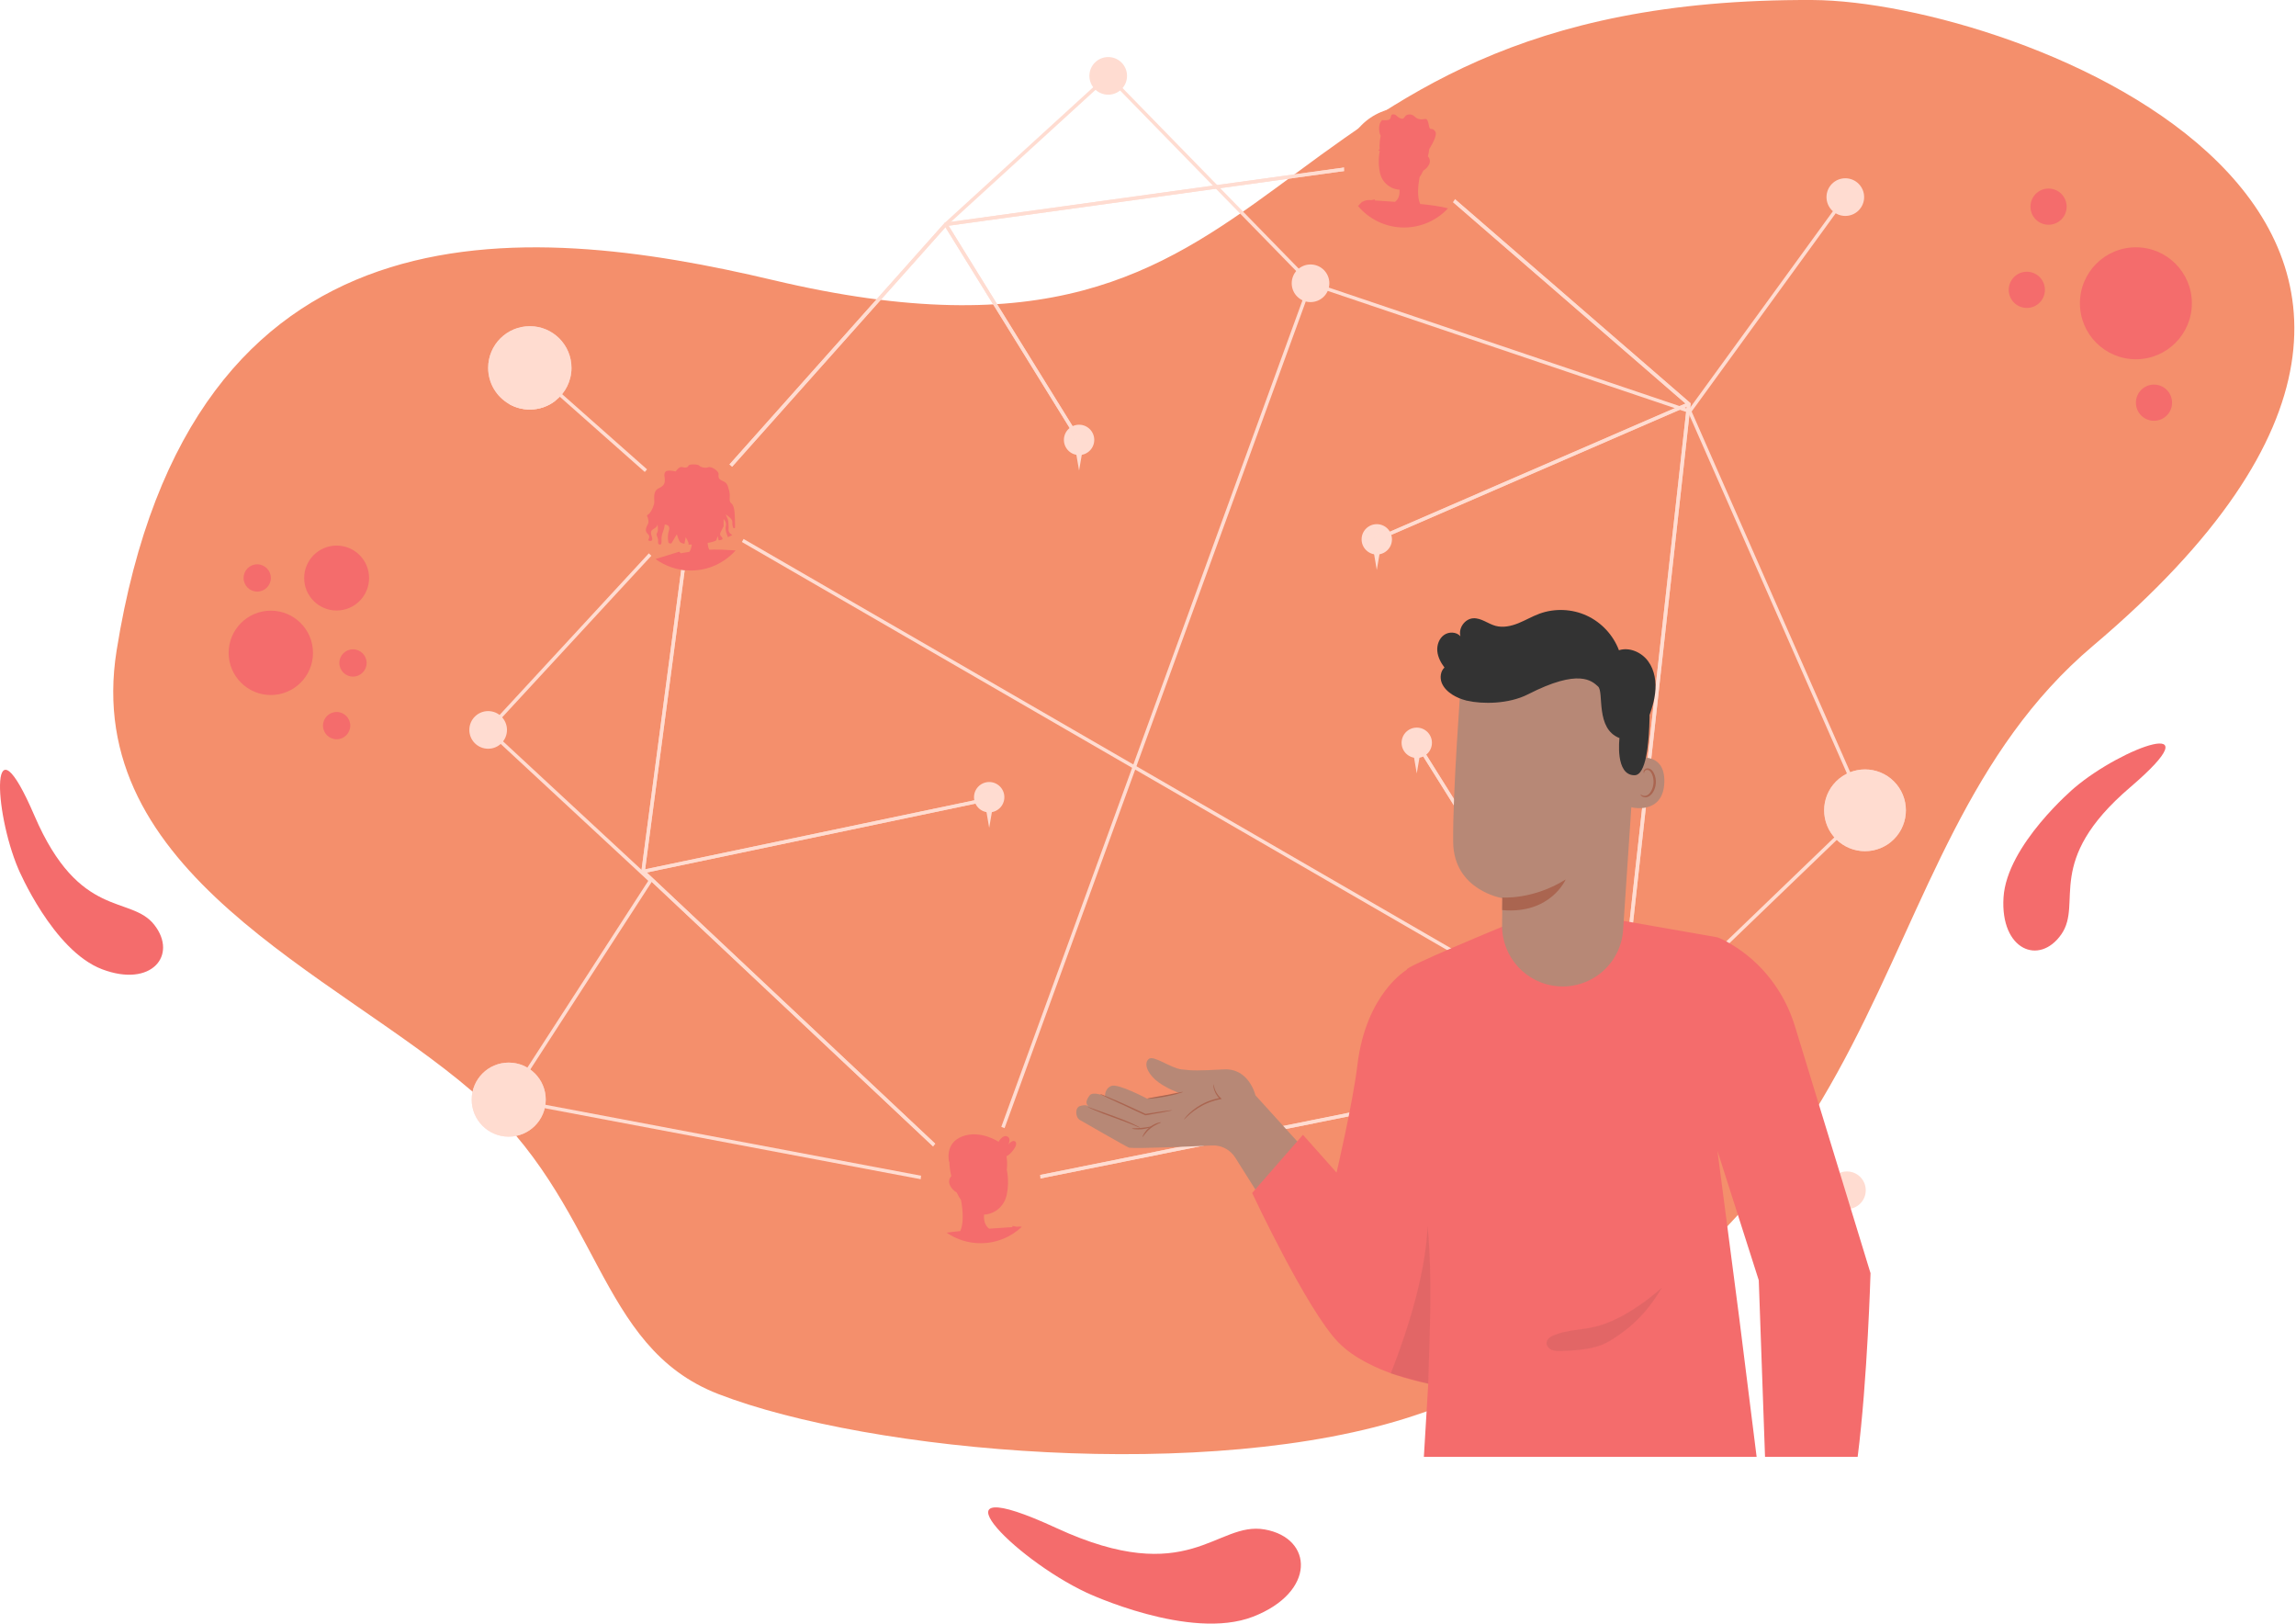 <svg width="512" height="362" viewBox="0 0 512 362" fill="none" xmlns="http://www.w3.org/2000/svg">
<path d="M4.077 193.707C4.077 193.707 11.766 211.928 22.768 216.106C33.769 220.276 39.69 212.975 34.419 206.215C29.148 199.455 17.732 205.24 7.678 181.857C-2.376 158.473 -1.428 180.756 4.077 193.707Z" fill="#F46C6C"/>
<path d="M462.624 175.62C462.624 175.62 447.499 188.363 446.777 200.114C446.055 211.864 454.782 215.348 459.673 208.308C464.565 201.269 455.666 192.082 475.007 175.548C494.347 159.014 473.355 166.532 462.624 175.62Z" fill="#F46C6C"/>
<path d="M242.326 355.108C242.326 355.108 265.312 365.92 279.409 360.46C293.506 355 292.892 342.942 282.044 341.011C271.196 339.08 265.267 354.395 235.584 340.695C205.91 326.995 225.945 347.464 242.326 355.108Z" fill="#F46C6C"/>
<path d="M105.328 243.352C74.707 216.99 18.048 194.744 26.008 145.016C42.379 42.8 116.673 49.253 172.429 62.456C294.058 91.273 272.984 -0.682 404.252 0.004C448.926 0.238 579.859 48.377 466.723 143.997C411.481 190.683 428.99 277.809 315.302 315.642C269.952 330.732 193.908 323.864 160.191 310.814C132.755 300.191 134.37 268.351 105.328 243.352Z" fill="#F48F6C"/>
<path d="M476.298 80.1C483.191 80.1 488.779 74.512 488.779 67.619C488.779 60.725 483.191 55.137 476.298 55.137C469.405 55.137 463.816 60.725 463.816 67.619C463.816 74.512 469.405 80.1 476.298 80.1Z" fill="#F46C6C"/>
<path d="M451.976 68.657C454.204 68.657 456.01 66.85 456.01 64.623C456.01 62.395 454.204 60.588 451.976 60.588C449.748 60.588 447.941 62.395 447.941 64.623C447.941 66.85 449.748 68.657 451.976 68.657Z" fill="#F46C6C"/>
<path d="M480.331 93.818C482.559 93.818 484.365 92.012 484.365 89.784C484.365 87.556 482.559 85.749 480.331 85.749C478.103 85.749 476.297 87.556 476.297 89.784C476.297 92.012 478.103 93.818 480.331 93.818Z" fill="#F46C6C"/>
<path d="M456.821 50.11C459.049 50.11 460.855 48.304 460.855 46.076C460.855 43.848 459.049 42.042 456.821 42.042C454.593 42.042 452.787 43.848 452.787 46.076C452.787 48.304 454.593 50.11 456.821 50.11Z" fill="#F46C6C"/>
<path d="M75.068 136.118C79.066 136.118 82.306 132.878 82.306 128.88C82.306 124.883 79.066 121.642 75.068 121.642C71.071 121.642 67.83 124.883 67.83 128.88C67.83 132.878 71.071 136.118 75.068 136.118Z" fill="#F46C6C"/>
<path d="M60.392 154.962C65.586 154.962 69.796 150.751 69.796 145.558C69.796 140.364 65.586 136.154 60.392 136.154C55.199 136.154 50.988 140.364 50.988 145.558C50.988 150.751 55.199 154.962 60.392 154.962Z" fill="#F46C6C"/>
<path d="M78.713 150.856C80.393 150.856 81.755 149.494 81.755 147.814C81.755 146.135 80.393 144.773 78.713 144.773C77.034 144.773 75.672 146.135 75.672 147.814C75.672 149.494 77.034 150.856 78.713 150.856Z" fill="#F46C6C"/>
<path d="M57.36 131.904C59.039 131.904 60.401 130.542 60.401 128.862C60.401 127.182 59.039 125.821 57.36 125.821C55.68 125.821 54.318 127.182 54.318 128.862C54.318 130.542 55.68 131.904 57.36 131.904Z" fill="#F46C6C"/>
<path d="M75.067 164.826C76.746 164.826 78.108 163.464 78.108 161.785C78.108 160.105 76.746 158.743 75.067 158.743C73.387 158.743 72.025 160.105 72.025 161.785C72.025 163.464 73.387 164.826 75.067 164.826Z" fill="#F46C6C"/>
<path d="M376.933 92.166L292.035 63.494L291.972 63.431L247.118 17.458L211.145 50.309L210.621 49.731L247.145 16.375L292.459 62.817L376.635 91.246L411.182 43.721L411.814 44.172L376.933 92.166Z" fill="#FFDCD1"/>
<path d="M113.053 162.742C113.053 165.061 111.176 166.938 108.857 166.938C106.537 166.938 104.66 165.061 104.66 162.742C104.66 160.422 106.537 158.545 108.857 158.545C111.176 158.545 113.053 160.422 113.053 162.742Z" fill="#FFDCD1"/>
<path d="M251.325 16.916C251.325 19.236 249.448 21.113 247.128 21.113C244.809 21.113 242.932 19.236 242.932 16.916C242.932 14.597 244.809 12.72 247.128 12.72C249.448 12.72 251.325 14.597 251.325 16.916Z" fill="#FFDCD1"/>
<path d="M415.696 43.946C415.696 46.266 413.819 48.143 411.499 48.143C409.18 48.143 407.303 46.266 407.303 43.946C407.303 41.627 409.18 39.749 411.499 39.749C413.819 39.749 415.696 41.627 415.696 43.946Z" fill="#FFDCD1"/>
<path d="M416.057 265.382C416.057 267.701 414.18 269.578 411.861 269.578C409.541 269.578 407.664 267.701 407.664 265.382C407.664 263.062 409.541 261.185 411.861 261.185C414.18 261.185 416.057 263.062 416.057 265.382Z" fill="#FFDCD1"/>
<path d="M296.44 63.16C296.44 65.48 294.563 67.357 292.243 67.357C289.924 67.357 288.047 65.48 288.047 63.16C288.047 60.841 289.924 58.964 292.243 58.964C294.563 58.964 296.44 60.841 296.44 63.16Z" fill="#FFDCD1"/>
<path d="M218.925 265.491L218.6 265.428L113.369 245.555L113.514 244.788L218.419 264.597L291.882 63.025L292.613 63.287L218.925 265.491Z" fill="#FFDCD1"/>
<path d="M118.397 81.723L117.883 82.304L153.789 114.095L154.304 113.514L118.397 81.723Z" fill="#FFDCD1"/>
<path d="M411.662 265.716L359.633 233.47L360.77 233.154L415.425 180.566L376.428 91.869L377.141 91.553L416.364 180.755L416.165 180.945L361.393 233.641L412.068 265.048L411.662 265.716Z" fill="#FFDCD1"/>
<path d="M113.767 245.383L113.117 244.959L144.56 196.396L108.307 162.76L108.568 162.48L153.982 113.312L154.244 113.474L361.158 233.172L360.77 233.849L154.126 114.305L109.408 162.724L145.571 196.26L113.767 245.383Z" fill="#FFDCD1"/>
<path d="M108.857 82.013C108.857 85.452 110.726 88.457 113.514 90.064C114.877 90.849 116.456 91.3 118.153 91.3C120.31 91.3 122.305 90.56 123.875 89.323C126.05 87.627 127.44 84.982 127.44 82.013C127.44 76.887 123.279 72.727 118.153 72.727C113.018 72.727 108.857 76.887 108.857 82.013Z" fill="#FFDCD1"/>
<path opacity="0.3" d="M119.55 90.663C124.327 89.888 127.571 85.386 126.796 80.609C126.021 75.832 121.519 72.587 116.742 73.363C111.965 74.138 108.72 78.639 109.496 83.417C110.271 88.194 114.772 91.438 119.55 90.663Z" fill="#FFDCD1"/>
<path d="M112.936 81.869C113.044 82.979 114.01 83.168 114.01 83.168C114.01 83.168 113.784 83.755 114.046 84.468C114.308 85.181 115.743 85.181 115.743 85.181C115.743 85.181 115.869 85.56 116.393 85.623C116.42 85.668 116.456 85.704 116.483 85.731C116.546 85.822 116.618 85.921 116.69 86.011C116.871 87.419 116.835 88.908 116.14 89.666C116.14 89.666 116.149 89.675 116.158 89.684C115.553 89.747 114.949 89.829 114.353 89.928C114.064 89.973 113.784 90.018 113.505 90.072C114.867 90.857 116.447 91.309 118.143 91.309C120.3 91.309 122.295 90.569 123.865 89.332C123.603 89.332 123.297 89.323 122.972 89.323C122.484 89.323 121.943 89.323 121.338 89.341C121.338 89.332 121.329 89.314 121.32 89.305C120.318 89.143 119.831 88.673 119.632 88.069C119.533 87.771 119.506 87.446 119.524 87.103C119.786 87.049 120.048 86.968 120.291 86.85C120.986 86.507 121.573 85.903 121.871 85.118C121.916 85.009 121.952 84.91 121.979 84.793C122.187 84.007 122.277 83.006 122.178 82.031C122.439 81.878 122.719 81.607 122.809 81.138C122.99 80.19 122.15 79.973 122.15 79.973C122.15 79.973 123.071 79.82 123.107 78.674C123.143 77.519 122.15 77.519 122.15 77.519C122.15 77.519 122.493 77.031 121.835 76.12C121.176 75.217 120.264 75.768 120.264 75.768C120.264 75.768 119.569 74.676 118.441 74.947C117.313 75.217 117.024 75.885 117.024 75.885C117.024 75.885 117.024 75.217 115.734 75.587C114.443 75.957 114.606 77.437 114.606 77.437C114.606 77.437 113.739 76.995 113.297 77.925C112.846 78.854 113.82 80.479 113.82 80.479C113.82 80.479 112.828 80.749 112.936 81.869Z" fill="#FFDCD1"/>
<path opacity="0.7" d="M108.857 82.013C108.857 85.452 110.726 88.457 113.514 90.064C114.877 90.849 116.456 91.3 118.153 91.3C120.31 91.3 122.305 90.56 123.875 89.323C126.05 87.627 127.44 84.982 127.44 82.013C127.44 76.887 123.279 72.727 118.153 72.727C113.018 72.727 108.857 76.887 108.857 82.013Z" fill="#FFDCD1"/>
<path d="M113.441 253.432C118.002 253.432 121.699 249.735 121.699 245.174C121.699 240.614 118.002 236.917 113.441 236.917C108.881 236.917 105.184 240.614 105.184 245.174C105.184 249.735 108.881 253.432 113.441 253.432Z" fill="#FFDCD1"/>
<path opacity="0.3" d="M121.231 245.174C121.231 246.97 120.618 248.631 119.598 249.948C118.172 251.781 115.943 252.963 113.443 252.963C111.818 252.963 110.311 252.466 109.057 251.609C107.008 250.21 105.654 247.846 105.654 245.174C105.654 240.878 109.138 237.386 113.443 237.386C117.748 237.386 121.231 240.878 121.231 245.174Z" fill="#FFDCD1"/>
<path d="M119.597 249.949C118.171 251.781 115.942 252.963 113.442 252.963C111.818 252.963 110.31 252.467 109.056 251.609C109.318 251.014 109.48 250.662 109.48 250.662C110.455 250.346 111.439 250.111 112.449 249.931C112.702 249.705 113.036 249.525 113.469 249.425C113.677 248.803 113.55 248.117 113.415 247.648C113.099 247.44 112.837 247.169 112.621 246.862C112.467 246.745 112.323 246.61 112.197 246.447C111.953 246.348 110.301 245.581 110.211 242.864C110.211 242.747 110.211 242.639 110.22 242.53C109.706 242.476 109.173 242.639 109.543 243.686C110.184 245.491 109.516 246.429 109.516 246.429C109.543 245.852 109.462 245.238 109.462 245.238C109.462 247.097 108.451 247.223 108.451 247.223C108.451 247.223 109.092 246.556 108.144 244.48C107.197 242.404 107.477 239.597 109.273 239.48C110.238 239.417 110.879 239.877 111.258 240.319C112.278 239.417 113.812 239.254 114.787 239.904C114.787 239.904 116.402 239.507 116.863 239.931C116.962 240.021 116.89 240.238 116.691 240.518C117.106 240.789 117.449 241.213 117.594 241.854C117.846 242.964 117.521 243.821 117.151 244.38C117.368 246.429 117.016 247.963 115.391 248.108C115.391 248.162 115.382 248.207 115.382 248.261C115.382 248.333 115.373 248.406 115.373 248.469C115.364 248.866 115.419 249.146 115.491 249.344C115.734 249.389 115.96 249.453 116.168 249.525C117.63 249.525 119.254 249.678 119.254 249.678C119.254 249.678 119.263 249.678 119.272 249.687C119.362 249.75 119.471 249.841 119.597 249.949Z" fill="#FFDCD1"/>
<path opacity="0.7" d="M113.441 253.432C118.002 253.432 121.699 249.735 121.699 245.174C121.699 240.614 118.002 236.917 113.441 236.917C108.881 236.917 105.184 240.614 105.184 245.174C105.184 249.735 108.881 253.432 113.441 253.432Z" fill="#FFDCD1"/>
<path d="M422.338 187.111C425.898 183.552 425.898 177.78 422.338 174.221C418.778 170.661 413.007 170.661 409.447 174.221C405.888 177.78 405.888 183.552 409.447 187.111C413.007 190.671 418.778 190.671 422.338 187.111Z" fill="#FFDCD1"/>
<path opacity="0.3" d="M424.485 180.665C424.485 182.425 423.953 184.058 423.041 185.43C421.507 187.74 418.872 189.266 415.885 189.266C413.899 189.266 412.076 188.589 410.623 187.461C408.602 185.89 407.293 183.435 407.293 180.674C407.293 175.927 411.138 172.082 415.885 172.082C420.641 172.073 424.485 175.918 424.485 180.665Z" fill="#FFDCD1"/>
<path d="M423.051 185.421C421.517 187.731 418.881 189.256 415.894 189.256C413.909 189.256 412.086 188.579 410.633 187.451C410.542 186.928 410.642 186.422 410.678 186.043C410.786 184.996 411.995 184.148 411.977 183.408C411.95 182.668 410.732 181.72 411.526 181.296C412.32 180.872 412.483 179.238 411.851 178.318C411.328 177.713 410.939 176.757 411.896 175.529C412.492 174.762 413.358 174.401 414.243 174.257C414.847 173.932 415.669 173.769 416.788 173.887C417.853 174.004 418.683 174.311 419.315 174.744C419.946 175.186 420.37 175.746 420.632 176.369C420.632 176.369 421.58 178.183 420.903 180.087C420.47 181.314 422.383 181.242 422.437 182.37C422.491 183.498 421.544 183.561 421.706 184.32C421.778 184.671 422.437 184.996 423.051 185.421Z" fill="#FFDCD1"/>
<path opacity="0.7" d="M422.338 187.111C425.898 183.552 425.898 177.78 422.338 174.221C418.778 170.661 413.007 170.661 409.447 174.221C405.888 177.78 405.888 183.552 409.447 187.111C413.007 190.671 418.778 190.671 422.338 187.111Z" fill="#FFDCD1"/>
<path d="M376.437 89.713L306.865 119.877L307.174 120.59L376.746 90.425L376.437 89.713Z" fill="#FFDCD1"/>
<path d="M211.219 49.829L210.559 50.238L240.302 98.292L240.962 97.883L211.219 49.829Z" fill="#FFDCD1"/>
<path d="M220.527 177.75L143.348 193.922L143.507 194.682L220.686 178.51L220.527 177.75Z" fill="#FFDCD1"/>
<path opacity="0.8" d="M376.437 89.713L306.865 119.877L307.174 120.59L376.746 90.425L376.437 89.713Z" fill="#FFDCD1"/>
<path d="M316.253 165.412L315.596 165.824L359.997 236.696L360.655 236.284L316.253 165.412Z" fill="#FFDCD1"/>
<path opacity="0.8" d="M316.253 165.412L315.596 165.824L359.997 236.696L360.655 236.284L316.253 165.412Z" fill="#FFDCD1"/>
<path opacity="0.8" d="M211.219 49.829L210.559 50.238L240.302 98.292L240.962 97.883L211.219 49.829Z" fill="#FFDCD1"/>
<path opacity="0.8" d="M220.527 177.75L143.348 193.922L143.507 194.682L220.686 178.51L220.527 177.75Z" fill="#FFDCD1"/>
<path d="M218.555 265.464L142.998 194.428L153.684 113.637L153.765 113.547L210.694 49.65L210.838 49.632L314.012 35.364L377.015 89.919L376.997 90.127L360.716 236.809L360.436 236.864L218.555 265.464ZM143.819 194.139L218.789 264.624L359.976 236.16L376.175 90.244L313.759 36.194L211.082 50.39L154.424 113.98L143.819 194.139Z" fill="#FFDCD1"/>
<path opacity="0.8" d="M218.555 265.464L142.998 194.428L153.684 113.637L153.765 113.547L210.694 49.65L210.838 49.632L314.012 35.364L377.015 89.919L376.997 90.127L360.716 236.809L360.436 236.864L218.555 265.464ZM143.819 194.139L218.789 264.624L359.976 236.16L376.175 90.244L313.759 36.194L211.082 50.39L154.424 113.98L143.819 194.139Z" fill="#FFDCD1"/>
<path d="M241.804 98.078L240.63 104.91L239.457 98.078H241.804Z" fill="#FFDCD1"/>
<path d="M244.015 98.078C244.015 99.946 242.499 101.463 240.63 101.463C238.762 101.463 237.246 99.946 237.246 98.078C237.246 96.21 238.762 94.694 240.63 94.694C242.499 94.694 244.015 96.21 244.015 98.078Z" fill="#FFDCD1"/>
<path opacity="0.3" d="M240.965 95.687C241.344 96.183 241.046 97.04 240.297 97.609C239.557 98.177 238.645 98.232 238.266 97.735C237.887 97.239 238.185 96.382 238.934 95.813C239.674 95.253 240.585 95.19 240.965 95.687Z" fill="#FFDCD1"/>
<path d="M308.191 120.253L307.018 127.085L305.854 120.253H308.191Z" fill="#FFDCD1"/>
<path d="M307.017 123.637C308.886 123.637 310.402 122.122 310.402 120.253C310.402 118.383 308.886 116.868 307.017 116.868C305.148 116.868 303.633 118.383 303.633 120.253C303.633 122.122 305.148 123.637 307.017 123.637Z" fill="#FFDCD1"/>
<path opacity="0.3" d="M307.351 117.861C307.73 118.358 307.432 119.215 306.683 119.784C305.943 120.352 305.032 120.406 304.653 119.91C304.274 119.414 304.572 118.556 305.321 117.988C306.061 117.428 306.972 117.365 307.351 117.861Z" fill="#FFDCD1"/>
<path d="M221.759 177.741L220.585 184.573L219.412 177.741H221.759Z" fill="#FFDCD1"/>
<path d="M220.586 181.126C222.455 181.126 223.97 179.61 223.97 177.741C223.97 175.872 222.455 174.357 220.586 174.357C218.716 174.357 217.201 175.872 217.201 177.741C217.201 179.61 218.716 181.126 220.586 181.126Z" fill="#FFDCD1"/>
<path opacity="0.3" d="M220.92 175.359C221.299 175.855 221.001 176.712 220.252 177.281C219.512 177.849 218.6 177.904 218.221 177.407C217.842 176.911 218.14 176.053 218.889 175.485C219.629 174.916 220.541 174.862 220.92 175.359Z" fill="#FFDCD1"/>
<path d="M317.106 165.612L315.933 172.444L314.76 165.612H317.106Z" fill="#FFDCD1"/>
<path d="M319.318 165.612C319.318 167.48 317.801 168.996 315.933 168.996C314.065 168.996 312.549 167.48 312.549 165.612C312.549 163.744 314.065 162.228 315.933 162.228C317.801 162.228 319.318 163.744 319.318 165.612Z" fill="#FFDCD1"/>
<path opacity="0.3" d="M316.267 163.22C316.646 163.716 316.349 164.573 315.599 165.142C314.859 165.711 313.948 165.765 313.569 165.268C313.19 164.772 313.488 163.915 314.237 163.346C314.977 162.787 315.888 162.723 316.267 163.22Z" fill="#FFDCD1"/>
<path d="M326.484 37.34C326.484 40.86 325.121 44.055 322.91 46.446C320.464 49.072 316.98 50.724 313.109 50.724C308.957 50.724 305.248 48.838 302.793 45.869C300.871 43.558 299.725 40.589 299.725 37.34C299.725 29.94 305.717 23.956 313.109 23.956C320.491 23.956 326.484 29.949 326.484 37.34Z" fill="#F48F6C"/>
<path d="M322.9 46.447C320.454 49.073 316.97 50.724 313.099 50.724C308.947 50.724 305.238 48.838 302.783 45.869C302.855 45.842 302.928 45.815 302.991 45.797C303.162 45.553 303.37 45.327 303.632 45.129C303.632 45.093 303.632 45.057 303.641 45.021L303.875 44.975C304.263 44.75 304.742 44.596 305.337 44.596C305.482 44.596 305.617 44.605 305.77 44.623L306.61 44.47C306.61 44.47 306.601 44.551 306.592 44.696C307.648 44.777 309.263 44.876 311.095 45.002C311.51 44.687 311.772 44.281 311.925 43.829C312.088 43.351 312.115 42.828 312.088 42.286C311.438 42.259 310.797 42.087 310.22 41.79C309.191 41.257 308.334 40.346 307.909 39.163C307.846 39.001 307.801 38.847 307.765 38.685C307.422 37.241 307.332 35.364 307.693 33.631C307.693 33.622 307.693 33.622 307.693 33.622C307.648 33.622 307.603 33.631 307.548 33.622C307.476 33.613 307.431 33.55 307.431 33.478C307.431 33.469 307.44 33.451 307.44 33.442C307.458 33.351 307.53 33.297 307.621 33.315C307.63 33.315 307.648 33.306 307.666 33.306C307.557 32.178 307.729 31.041 307.891 30.283C307.422 29.462 307.422 27.873 307.864 27.232C308.361 26.51 307.973 26.898 309.29 26.79C310.599 26.682 309.805 25.518 310.644 25.5C311.483 25.491 311.312 26.014 312.332 26.402C313.351 26.79 312.981 25.626 314.146 25.518C315.31 25.409 315.472 26.294 316.312 26.519C317.151 26.736 317.313 26.519 317.927 26.519C318.541 26.519 318.595 28.297 318.848 28.622C319.109 28.956 319.533 28.46 320.093 29.371C320.165 29.489 320.192 29.633 320.192 29.805C320.192 30.978 318.721 33.225 318.721 33.225C318.658 33.739 318.559 34.299 318.423 34.886C318.866 35.31 318.992 36.014 318.685 36.654C318.396 37.241 317.945 37.71 317.395 38.035C317.106 38.649 316.817 39.136 316.555 39.506C316.185 41.546 316.005 43.965 316.7 45.481C319.046 45.706 321.311 46.022 322.9 46.447Z" fill="#F46C6C"/>
<path d="M232.057 263.803C232.057 267.629 230.442 271.086 227.869 273.514C225.478 275.788 222.229 277.178 218.673 277.178C215.857 277.178 213.258 276.311 211.101 274.831C207.59 272.422 205.289 268.379 205.289 263.803C205.289 256.411 211.282 250.419 218.673 250.419C226.064 250.428 232.057 256.411 232.057 263.803Z" fill="#F48F6C"/>
<path d="M227.87 273.523C225.478 275.797 222.229 277.187 218.673 277.187C215.858 277.187 213.259 276.32 211.102 274.84C212.076 274.705 213.096 274.579 214.134 274.479C214.937 272.728 214.739 269.94 214.305 267.575C214.008 267.142 213.674 266.583 213.34 265.879C212.69 265.509 212.176 264.958 211.842 264.281C211.499 263.541 211.634 262.738 212.139 262.242C211.86 261.032 211.715 259.94 211.706 259.02L211.643 259.047C211.643 259.047 210.569 254.895 214.594 253.37C218.619 251.845 222.681 254.57 222.681 254.57C222.681 254.57 223.547 252.946 224.594 253.37C225.478 253.731 225.009 254.886 224.838 255.238C224.946 255.058 225.226 254.688 225.749 254.444C226.462 254.119 227.446 255.031 225.235 257.233C225.009 257.458 224.738 257.648 224.449 257.801C224.576 258.677 224.657 259.76 224.513 260.816C224.928 262.81 224.838 264.985 224.431 266.646C224.386 266.844 224.332 267.025 224.26 267.205C223.764 268.577 222.78 269.633 221.589 270.238C220.921 270.581 220.181 270.779 219.432 270.815C219.395 271.438 219.441 272.043 219.612 272.593C219.793 273.117 220.09 273.586 220.569 273.947C222.69 273.802 224.549 273.694 225.776 273.595C225.767 273.414 225.749 273.333 225.749 273.333L226.715 273.514C227.157 273.45 227.536 273.46 227.87 273.523Z" fill="#F46C6C"/>
<path d="M167.438 113.809C167.438 117.229 166.147 120.361 164.035 122.725C161.581 125.469 158.016 127.202 154.054 127.202C151.103 127.202 148.386 126.245 146.175 124.638C142.836 122.202 140.67 118.258 140.67 113.818C140.67 106.426 146.662 100.434 154.054 100.434C161.445 100.434 167.438 106.417 167.438 113.809Z" fill="#F48F6C"/>
<path d="M164.035 122.725C161.58 125.469 158.016 127.202 154.054 127.202C151.102 127.202 148.386 126.245 146.175 124.638L151.482 123.005C151.581 123.113 151.68 123.24 151.779 123.366C152.005 123.321 152.231 123.276 152.465 123.24C152.889 123.167 153.314 123.104 153.738 123.041C154.054 122.527 154.207 121.958 154.27 121.399C153.819 121.426 153.539 121.426 153.539 121.426C153.684 120.893 152.898 119.792 152.898 119.792L152.637 121.245C152.637 121.245 152.104 121.155 151.743 120.929C151.391 120.704 150.922 119.124 150.922 119.124C150.922 119.124 150.001 120.668 149.803 121.019C149.595 121.38 149.072 121.019 149.072 121.019C149.072 121.019 148.72 119.684 149.162 118.303C149.613 116.922 148.224 116.958 148.224 116.958C148.224 116.958 148.224 117.545 147.872 118.474C147.511 119.413 147.511 119.9 147.511 120.46C147.511 121.019 147.556 121.417 147.159 121.417C146.752 121.417 146.707 121.065 146.752 120.46C146.798 119.855 146.175 119.278 146.536 118.79C146.888 118.303 146.626 116.958 146.626 116.958C146.401 117.897 145.381 117.852 145.2 118.52C145.02 119.187 145.688 120.126 145.381 120.46C145.065 120.794 144.532 120.46 144.532 120.46C144.532 120.46 144.984 119.729 144.668 119.296C144.352 118.872 143.864 118.655 144.081 117.78C144.307 116.904 144.704 116.913 144.577 115.947C144.442 114.982 143.991 115.045 144.577 114.684C145.155 114.332 145.913 112.635 145.913 111.904C145.913 111.173 145.597 109.477 146.852 108.89C148.097 108.294 148.413 107.834 148.187 106.264C147.962 104.684 149.162 104.802 150.678 105.118C150.678 105.118 151.427 103.917 152.14 104.143C152.853 104.359 153.386 104.233 153.539 103.827C153.684 103.421 155.66 103.466 155.949 103.827C156.247 104.179 157.303 104.45 157.943 104.179C158.584 103.917 160.29 104.982 160.236 105.695C160.182 106.417 160.191 106.814 161.111 107.22C162.023 107.626 162.203 107.834 162.6 109.431C162.997 111.029 162.339 111.67 163.133 112.283C163.936 112.897 163.846 115.361 163.891 116.119C163.936 116.868 163.891 117.716 163.891 117.716C163.891 117.716 163.891 117.716 163.665 117.78C163.44 117.843 163.268 116.958 163.304 116.299C163.349 115.677 161.95 114.765 161.833 114.684C161.86 114.747 162.113 115.289 162.284 115.722C162.465 116.173 162.51 117.355 162.465 118.113C162.42 118.872 163.313 119.287 163.313 119.287L162.339 119.774C162.339 119.774 161.58 118.159 161.842 117.31C162.104 116.471 161.364 115.713 161.364 115.713V117.328C161.364 117.328 161.102 117.897 160.696 118.655C160.299 119.413 161.012 119.639 161.12 120.036C161.228 120.433 160.245 120.46 160.245 120.46L160.064 119.503L159.73 120.46C159.378 120.722 158.638 120.911 157.799 121.047C157.844 121.778 157.998 122.256 158.187 122.572C158.503 122.554 158.819 122.536 159.144 122.527C159.775 122.518 160.425 122.536 161.057 122.554H161.066C162.185 122.599 163.25 122.662 164.035 122.725Z" fill="#F46C6C"/>
<path d="M279.96 244.211C279.96 244.211 278.558 238.128 272.917 238.431C267.268 238.733 265.897 238.733 263.456 238.431C261.015 238.128 257.234 235.192 256.164 236.106C255.095 237.02 255.692 239.004 257.675 240.771C259.659 242.537 263.068 243.738 263.068 243.738L255.847 244.978C255.847 244.978 249.345 241.507 247.819 242.119C246.292 242.731 246.416 244.42 246.416 244.42C246.416 244.42 243.72 243.204 242.953 244.273C242.193 245.342 242.007 246.055 242.767 246.667C242.767 246.667 242.263 246.171 240.861 246.59C239.66 246.946 239.768 249.155 240.861 249.744L241.233 249.953C241.233 249.953 251.461 255.842 251.771 255.888C253.576 256.128 264.595 255.656 270.275 255.392C272.367 255.292 274.335 256.33 275.451 258.097L284.586 272.579L294.908 260.692L279.96 244.211Z" fill="#B78876"/>
<path d="M261.419 247.535C261.426 247.566 260.807 247.706 259.745 247.907C258.691 248.109 257.203 248.372 255.468 248.667L255.421 248.675L255.375 248.651C254.654 248.318 253.872 247.962 253.066 247.59C250.943 246.606 249.029 245.722 247.549 245.033C246.898 244.723 246.34 244.459 245.883 244.242C245.495 244.049 245.278 243.932 245.294 243.909C245.301 243.886 245.534 243.971 245.937 244.126C246.402 244.32 246.967 244.552 247.642 244.831C248.378 245.149 249.222 245.513 250.152 245.908C251.098 246.342 252.12 246.807 253.197 247.303C254.003 247.675 254.786 248.039 255.506 248.372L255.421 248.357C257.157 248.086 258.652 247.853 259.714 247.706C260.783 247.574 261.411 247.497 261.419 247.535Z" fill="#AA6550"/>
<path d="M258.892 250.247C258.923 250.34 257.73 250.642 256.583 251.564C255.421 252.471 254.855 253.563 254.778 253.517C254.7 253.501 255.165 252.285 256.389 251.316C257.598 250.34 258.892 250.169 258.892 250.247Z" fill="#AA6550"/>
<path d="M270.592 241.724C270.631 241.716 270.654 242.096 270.855 242.692C271.049 243.289 271.46 244.126 272.25 244.831L272.459 245.017L272.18 245.071C271.328 245.234 270.359 245.505 269.375 245.9C267.702 246.59 266.338 247.543 265.439 248.31C264.532 249.085 264.06 249.651 264.013 249.62C263.998 249.604 264.106 249.457 264.308 249.186C264.517 248.922 264.842 248.558 265.284 248.147C266.16 247.318 267.531 246.319 269.244 245.614C270.243 245.203 271.235 244.939 272.118 244.792L272.049 245.032C271.227 244.258 270.848 243.359 270.685 242.731C270.538 242.103 270.569 241.724 270.592 241.724Z" fill="#AA6550"/>
<path d="M263.827 243.444C263.858 243.529 262.107 244.087 259.891 244.498C258.782 244.707 257.775 244.846 257.039 244.916C256.303 244.994 255.846 245.001 255.846 244.963C255.838 244.87 257.636 244.606 259.836 244.188C260.867 243.986 261.797 243.8 262.649 243.63C263.37 243.49 263.819 243.405 263.827 243.444Z" fill="#AA6550"/>
<path d="M254.226 251.433C254.203 251.472 253.568 251.185 252.514 250.751C251.468 250.317 250.003 249.759 248.368 249.178C246.733 248.589 245.261 248.047 244.207 247.597C243.161 247.148 242.534 246.823 242.549 246.792C242.565 246.753 243.223 247.001 244.293 247.396C245.455 247.814 246.888 248.326 248.477 248.891C250.112 249.48 251.576 250.069 252.607 250.557C253.637 251.03 254.242 251.394 254.226 251.433Z" fill="#AA6550"/>
<path d="M256.829 251.184C256.86 251.262 255.907 251.649 254.659 251.773C253.412 251.897 252.405 251.704 252.42 251.626C252.428 251.533 253.42 251.587 254.628 251.463C255.837 251.347 256.798 251.099 256.829 251.184Z" fill="#AA6550"/>
<path d="M313.729 216.208C313.729 216.208 304.602 221.461 302.688 237.509C301.688 245.877 298.046 261.437 298.046 261.437L290.553 253.014L279.225 265.993C279.225 265.993 291.468 292.129 298.418 299.258C305.361 306.387 319.053 308.579 319.053 308.579L321.811 264.9L313.729 216.208Z" fill="#F46C6C"/>
<path d="M382.972 208.986L361.88 205.29L334.984 206.622C334.984 206.622 312.591 215.866 313.73 216.2L309.367 259.437L320.184 280.328L317.519 324.813H391.72L387.846 293.88L382.987 256.601L392.201 285.457L393.595 324.813H414.253C416.438 307.673 417.12 283.869 417.12 283.869L400.259 228.791C397.919 221.136 392.867 214.549 385.978 210.481C384.801 209.776 383.755 209.257 382.972 208.986Z" fill="#F46C6C"/>
<g opacity="0.3">
<path opacity="0.3" d="M318.488 308.564C318.829 296.469 319.456 285.318 318.356 273.377C317.868 283.978 314.009 296.376 310.119 306.247L318.488 308.564Z" fill="#333333"/>
</g>
<path d="M314.55 252.285C314.535 252.371 311.412 251.751 307.584 250.914C303.756 250.069 300.664 249.318 300.688 249.232C300.703 249.147 303.826 249.767 307.654 250.612C311.482 251.449 314.573 252.2 314.55 252.285Z" fill="#F46C6C"/>
<path d="M314.551 248.783C314.543 248.822 313.791 248.744 312.575 248.558C311.366 248.372 309.7 248.078 307.863 247.729C306.073 247.38 304.462 247.063 303.175 246.807C301.974 246.567 301.238 246.412 301.238 246.365C301.246 246.326 301.998 246.404 303.206 246.59C304.415 246.776 306.081 247.07 307.918 247.419C309.708 247.768 311.319 248.085 312.606 248.341C313.814 248.581 314.558 248.736 314.551 248.783Z" fill="#F46C6C"/>
<path d="M378.33 249.232C378.33 249.318 364.848 249.287 348.227 249.163C331.598 249.039 318.123 248.868 318.123 248.783C318.123 248.698 331.598 248.729 348.227 248.853C364.855 248.977 378.33 249.147 378.33 249.232Z" fill="#F46C6C"/>
<path d="M379.33 252.285C379.33 252.371 365.459 252.44 348.35 252.44C331.241 252.44 317.371 252.371 317.371 252.285C317.371 252.2 331.241 252.13 348.35 252.13C365.459 252.13 379.33 252.2 379.33 252.285Z" fill="#F46C6C"/>
<path d="M404.568 245.172C404.568 245.164 404.591 245.164 404.638 245.157C404.614 245.226 404.583 245.18 404.545 245.195H404.514H404.498H404.49V245.141H404.498H404.568H404.762L404.576 245.211C403.468 245.614 398.842 247.187 393.371 249.271C390.248 250.472 387.428 251.557 385.312 252.371C384.321 252.75 383.499 253.068 382.872 253.308C382.29 253.525 381.965 253.634 381.957 253.618C381.949 253.595 382.259 253.448 382.825 253.2C383.391 252.952 384.212 252.595 385.235 252.169C387.273 251.317 390.109 250.178 393.262 248.984C398.741 246.9 403.413 245.428 404.56 245.157L404.568 245.219L404.498 245.211H404.49V245.157H404.498H404.514H404.545C404.576 245.18 404.614 245.133 404.63 245.203C404.591 245.188 404.568 245.18 404.568 245.172Z" fill="#F46C6C"/>
<path d="M404.079 241.305C404.11 241.391 398.849 243.227 392.34 245.412C385.823 247.597 380.523 249.31 380.5 249.224C380.469 249.139 385.73 247.303 392.239 245.118C398.748 242.932 404.056 241.228 404.079 241.305Z" fill="#F46C6C"/>
<g opacity="0.3">
<path opacity="0.3" d="M358.719 299.133C355.697 300.854 351.621 301.125 347.979 301.218C347.29 301.233 346.577 301.233 345.957 300.947C345.337 300.66 344.81 300.032 344.872 299.35C344.942 298.529 345.763 297.994 346.53 297.684C349.467 296.468 352.768 296.538 355.86 295.763C361.121 294.438 366.491 290.687 370.582 287.123C367.452 292.4 364.019 295.964 358.719 299.133Z" fill="#333333"/>
</g>
<path d="M347.396 219.896C340.33 219.33 334.898 213.395 334.96 206.305C334.991 202.942 335.022 200.253 335.022 200.253C335.022 200.253 324.181 198.564 324.05 187.731C323.918 176.891 325.793 152.002 325.793 152.002C338.338 146.609 352.828 148.43 363.645 156.76L365.249 158L361.948 207.335C361.452 214.844 354.905 220.5 347.396 219.896Z" fill="#B78876"/>
<path d="M335.006 200.098C335.006 200.098 341.856 200.656 349.139 196.084C349.139 196.084 345.8 203.887 334.982 202.911L335.006 200.098Z" fill="#AA6550"/>
<path d="M363.925 169.22C364.111 169.142 371.371 167.019 371.139 174.427C370.898 181.835 363.514 180.068 363.506 179.859C363.491 179.649 363.925 169.22 363.925 169.22Z" fill="#B78876"/>
<path d="M365.855 177.123C365.886 177.1 365.979 177.216 366.196 177.325C366.405 177.425 366.769 177.511 367.157 177.379C367.947 177.115 368.645 175.891 368.73 174.558C368.769 173.884 368.652 173.241 368.428 172.699C368.218 172.149 367.877 171.761 367.49 171.676C367.103 171.575 366.816 171.8 366.715 172.009C366.607 172.211 366.653 172.366 366.614 172.373C366.591 172.389 366.459 172.242 366.529 171.939C366.568 171.792 366.653 171.622 366.839 171.482C367.025 171.343 367.289 171.281 367.56 171.319C368.133 171.374 368.629 171.916 368.869 172.513C369.148 173.109 369.295 173.838 369.249 174.589C369.156 176.085 368.342 177.456 367.265 177.728C366.738 177.844 366.312 177.673 366.087 177.495C365.863 177.309 365.824 177.139 365.855 177.123Z" fill="#AA6550"/>
<path d="M320.516 145.16C320.4 143.819 320.904 142.37 321.996 141.588C323.089 140.797 324.786 140.852 325.677 141.867C325.166 140.053 326.646 137.969 328.521 137.853C330.287 137.744 331.798 139.077 333.503 139.542C335.169 139.999 336.959 139.604 338.563 138.961C340.167 138.318 341.662 137.427 343.29 136.83C346.676 135.59 350.55 135.745 353.828 137.256C357.106 138.759 359.748 141.595 361.019 144.974C363.39 144.23 366.086 145.439 367.543 147.446C369.008 149.453 369.38 152.095 369.085 154.559C368.891 156.225 368.403 157.837 367.845 159.425C367.845 159.565 367.861 159.704 367.853 159.844C367.745 165.802 367.07 172.807 364.521 172.846C360.089 172.916 361.143 164.562 361.143 164.562C355.703 162.463 357.733 154.311 356.369 153.071C355.013 151.831 352.162 148.964 340.779 154.784C336.355 157.046 330.481 156.977 327.265 156.248C327.172 156.225 327.079 156.217 326.979 156.194C326.956 156.186 326.932 156.186 326.917 156.178C326.878 156.171 326.855 156.147 326.824 156.14C325.801 155.876 324.817 155.473 323.903 154.9C322.872 154.249 321.934 153.366 321.493 152.227C321.059 151.088 321.221 149.662 322.113 148.833C321.291 147.748 320.633 146.5 320.516 145.16Z" fill="#333333"/>
</svg>
